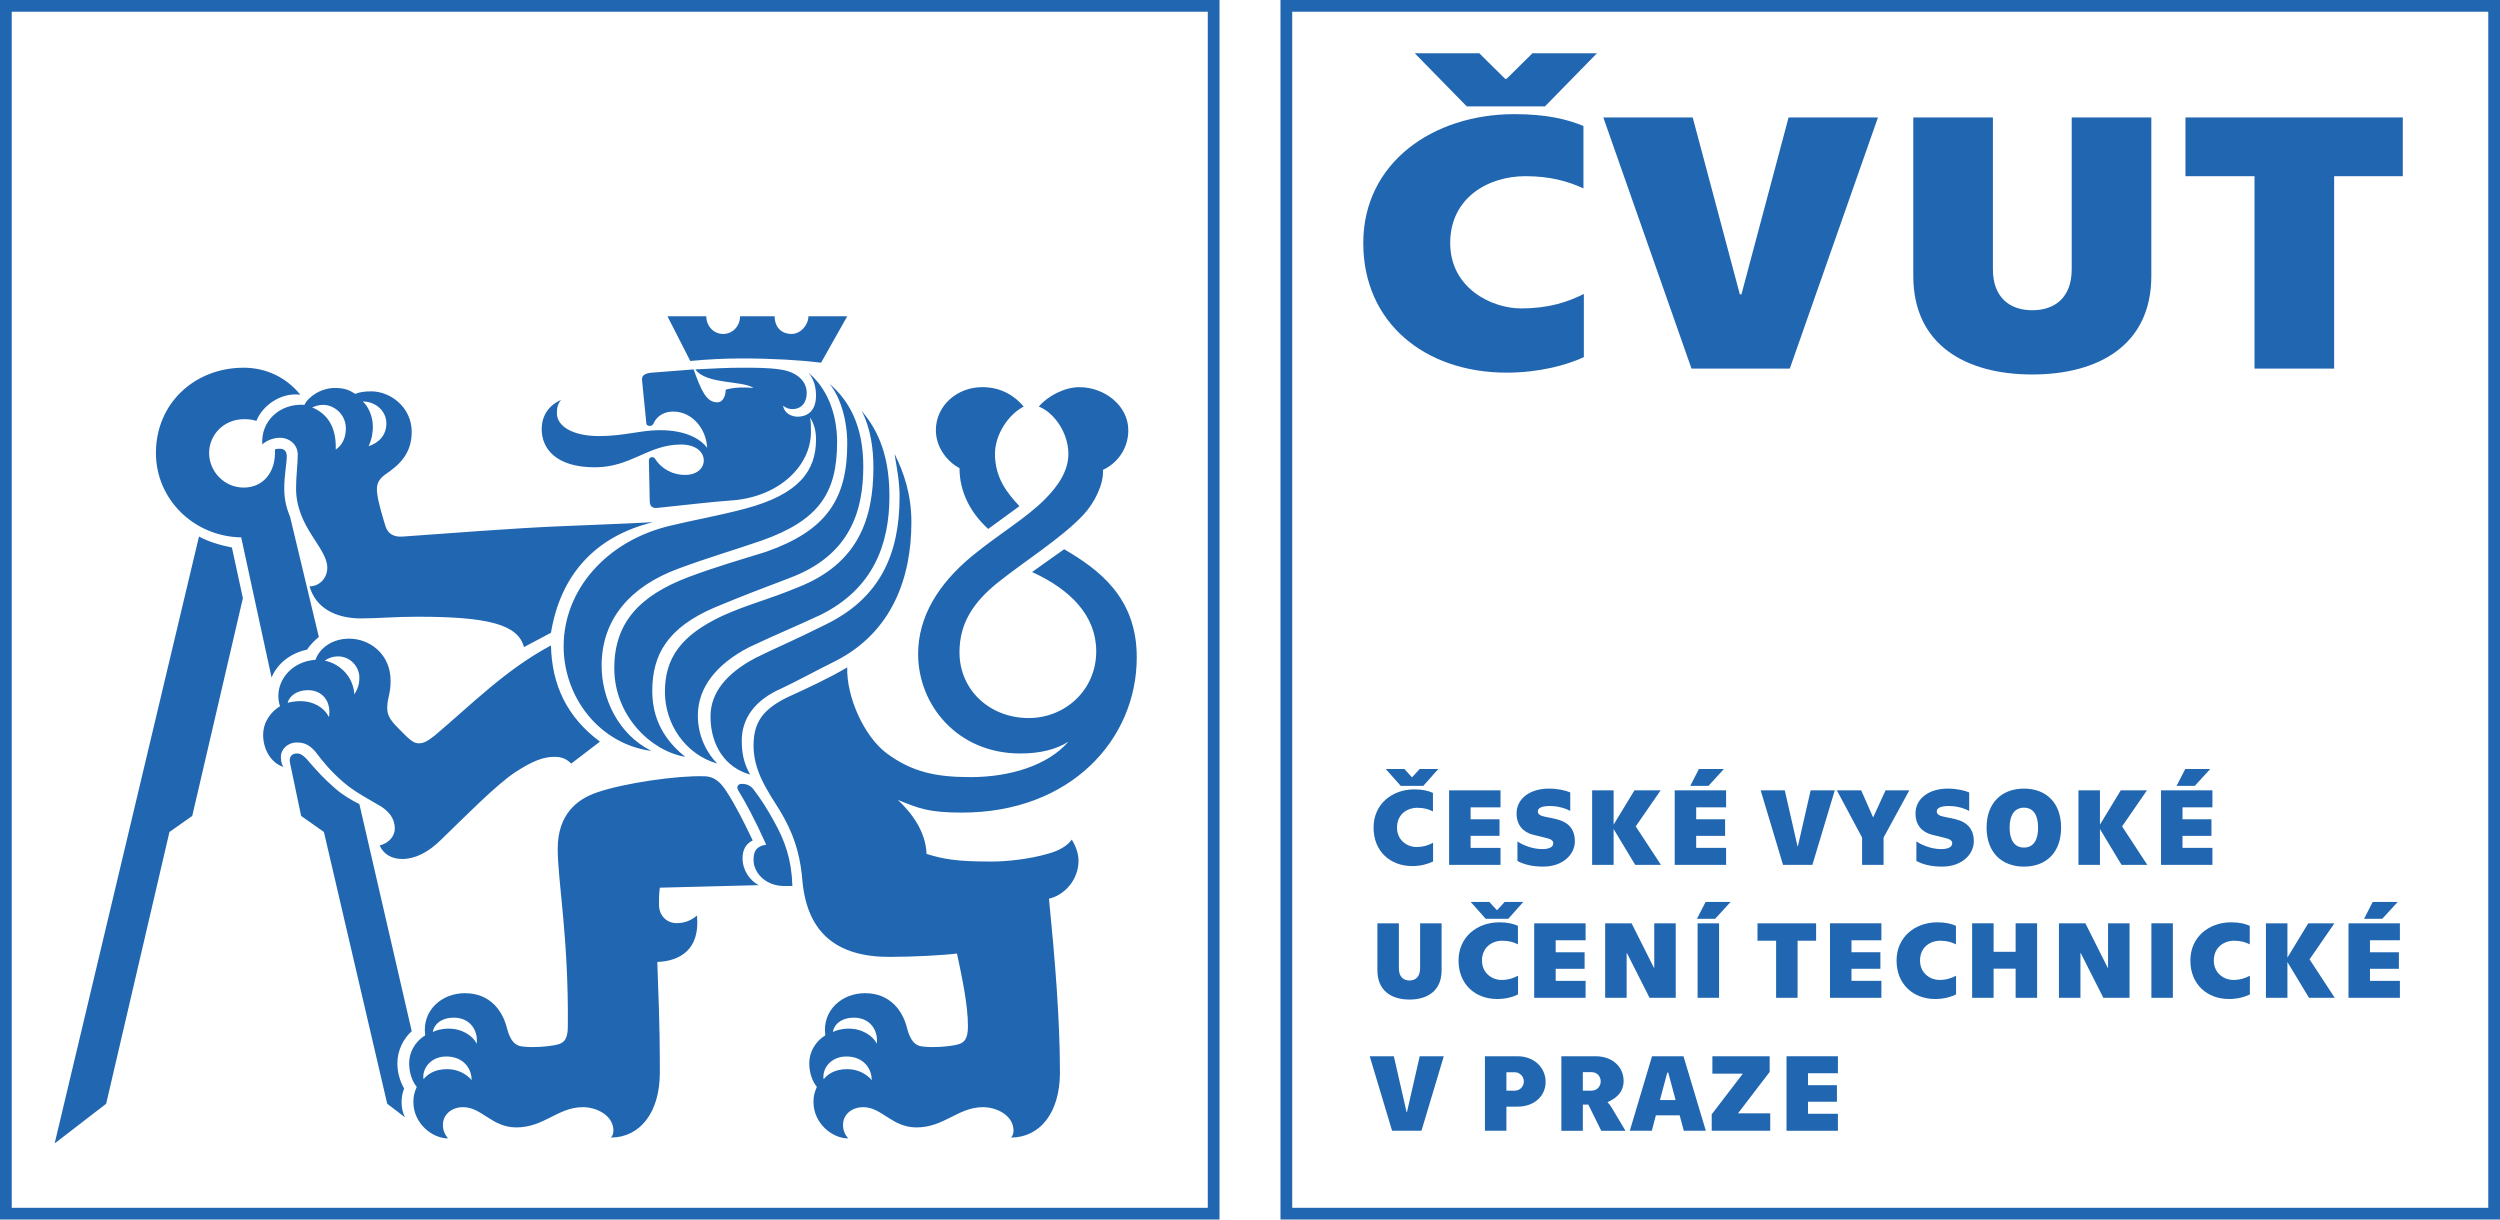 <svg xmlns="http://www.w3.org/2000/svg" xmlns:xlink="http://www.w3.org/1999/xlink" id="Layer_1" x="0px" y="0px" width="290.547px" height="141.73px" viewBox="0 0 290.547 141.73" xml:space="preserve"><g>	<g>		<path fill="#2066B1" d="M290.547,141.73h-141.73V0h141.73V141.73z M150.18,140.367h139.004V1.364H150.18V140.367z"></path>		<path fill="#2066B1" d="M262.018,20.476v22.361h9.254V20.476h7.978v-6.824h-25.258v6.824H262.018z M231.613,13.652h-9.253v18.412   c0,8.154,6.279,11.458,13.832,11.458c7.556,0,13.833-3.305,13.833-11.458V13.652h-9.253v17.639c0,3.305-1.982,4.765-4.58,4.765   c-2.596,0-4.579-1.459-4.579-4.765V13.652z M196.584,42.837h11.425l10.245-29.185h-10.387l-5.477,20.558h-0.188l-5.478-20.558   h-10.387L196.584,42.837z M158.438,28.245c0,9.313,7.222,15.064,16.664,15.064c3.825,0,7.035-0.901,8.971-1.802v-7.34   c-1.841,0.902-3.967,1.675-7.318,1.675c-3.351,0-8.214-2.319-8.214-7.597c0-5.279,4.438-7.769,8.733-7.769   c2.928,0,4.958,0.602,6.752,1.416V14.64c-1.889-0.773-4.249-1.374-8.026-1.374C166.512,13.266,158.438,18.931,158.438,28.245"></path>	</g>	<polygon fill="#2066B1" points="164.423,6.192 170.466,12.367 179.551,12.367 185.594,6.192 178.097,6.192 175.098,9.159   174.92,9.159 171.922,6.192  "></polygon>	<g>		<path fill="#2066B1" d="M141.73,141.73H0V0h141.73V141.73z M1.364,140.367h139.003V1.364H1.364V140.367z"></path>	</g>	<g>		<path fill="#2066B1" d="M23.126,62.355c1.08,0.589,2.354,0.982,3.826,1.276l1.275,5.886l-5.886,25.31l-2.649,1.864l-7.356,31.587   l-5.985,4.61L23.126,62.355z M28.031,62.454c-5.494-0.099-9.909-4.415-9.909-9.81c0-5.788,4.514-9.909,10.203-9.909   c2.649,0,5.003,1.177,6.573,3.139c-2.256-0.294-4.414,1.276-5.101,3.042c-0.588-0.196-1.08-0.196-1.472-0.196   c-2.256,0-4.022,1.766-4.022,3.924c0,2.158,1.766,4.022,4.022,4.022c2.256,0,3.63-1.767,3.63-4.022c0-0.099,0-0.294,0-0.393   c0.099-0.098,0.294-0.098,0.588-0.098c0.393,0,0.785,0.197,0.785,0.883c0,0.785-0.295,2.256-0.295,3.728   c0,1.374,0.295,2.354,0.688,3.335l3.335,13.93c-0.491,0.392-0.981,0.882-1.374,1.472c-1.865,0.393-3.434,1.569-4.121,3.237   L28.031,62.454z M48.534,71.675c-2.845,0-4.611,0.196-6.573,0.196c-3.041,0-5.297-1.276-5.983-3.728   c1.178,0,2.06-0.981,2.06-2.158c0-2.354-3.63-4.708-3.63-9.222c0-1.472,0.196-2.844,0.196-3.924c0-1.177-0.98-1.962-2.06-1.962   c-0.882,0-1.667,0.393-2.059,0.785c-0.197-2.747,2.059-4.807,4.904-4.611c0.392-0.883,1.864-1.962,3.532-1.962   c1.177,0,1.767,0.295,2.354,0.688c0.491-0.196,1.08-0.294,1.864-0.294c2.257,0,4.709,1.864,4.709,4.708   c0,2.649-1.57,3.924-3.139,5.003c-0.785,0.588-0.981,1.177-0.882,2.06c0.097,1.08,0.686,2.944,0.979,3.924   c0.295,0.883,0.982,1.275,2.061,1.177c5.395-0.393,13.146-0.98,17.854-1.177c4.414-0.196,7.553-0.294,11.183-0.49   c-6.867,1.667-10.791,6.278-11.871,12.851l-3.139,1.667C60.208,72.557,56.676,71.675,48.534,71.675z M44.12,98.261   c1.177-0.295,1.766-1.178,1.766-1.962c0-1.178-0.687-1.963-1.569-2.553c-1.472-0.882-3.042-1.667-4.414-2.844   c-1.472-1.274-2.354-2.354-3.238-3.531c-0.687-0.785-1.276-1.08-2.158-1.08c-1.08,0-1.864,0.784-1.864,1.668   c0,0.491,0.099,0.883,0.294,1.178c-1.472-0.491-2.354-2.062-2.354-3.729c0-1.568,0.981-2.746,1.962-3.334   c-0.098-0.295-0.196-0.688-0.196-1.178c0-2.061,1.668-4.023,4.316-4.218c0.491-1.374,1.961-2.453,3.924-2.453   c2.354,0,4.807,1.766,4.807,4.905c0,1.569-0.393,1.961-0.393,3.139c0,0.688,0.196,1.274,1.178,2.257   c1.177,1.178,1.765,1.863,2.452,1.863c0.687,0,1.079-0.294,1.864-0.883c4.414-3.728,8.24-7.651,13.536-10.497   c0.099,4.61,1.864,8.339,5.69,11.184l-3.336,2.55c-0.587-0.588-1.177-0.784-1.962-0.784c-1.275,0-2.549,0.491-4.512,1.766   c-2.256,1.473-5.984,5.298-8.632,7.848c-1.472,1.473-3.042,2.258-4.514,2.258C45.59,99.83,44.61,99.338,44.12,98.261z    M35.78,80.209c-1.274,0-2.157,0.688-2.354,1.472c0.392-0.099,0.883-0.196,1.472-0.196c1.472,0,2.747,0.688,3.335,1.864   C38.527,81.484,37.449,80.209,35.78,80.209z M45.002,128.277L37.645,96.69l-2.649-1.864l-1.274-6.083   c-0.196-0.784,0.196-1.176,0.785-1.176c0.392,0,0.687,0.196,1.08,0.588c1.274,1.473,2.06,2.354,3.433,3.531   c0.785,0.688,1.766,1.275,2.747,1.767l6.082,26.389c-0.981,0.882-1.667,2.256-1.667,3.727c0,1.08,0.293,2.061,0.785,2.944   c-0.197,0.489-0.295,0.979-0.295,1.568s0.098,1.178,0.393,1.766L45.002,128.277z M40.195,49.799c0-1.667-1.373-2.747-2.648-2.747   c-0.589,0-0.982,0.197-1.276,0.295c1.668,0.687,2.846,2.158,2.747,4.904C39.902,51.663,40.195,50.682,40.195,49.799z    M41.765,78.738c0-1.275-1.079-2.452-2.453-2.452c-0.785,0-1.274,0.294-1.569,0.49c1.864,0.393,3.336,1.962,3.434,3.924   C41.471,80.209,41.765,79.719,41.765,78.738z M44.904,49.211c0-1.472-1.275-2.552-2.747-2.552   c0.589,0.491,1.178,1.668,1.178,2.944c0,0.588-0.099,1.373-0.491,2.256C44.021,51.466,44.904,50.583,44.904,49.211z    M48.043,128.081c0-0.687,0.099-1.079,0.392-1.766c-0.491-0.588-0.883-1.569-0.883-2.747s0.589-2.451,1.864-3.237   c-0.393-2.942,1.962-4.905,4.611-4.905c2.942,0,4.414,2.062,4.904,4.121c0.393,1.473,0.982,1.962,1.668,2.06   c1.276,0.197,3.335,0,4.121-0.195c0.882-0.197,1.274-0.688,1.274-2.159c0.099-10.3-1.177-16.873-1.177-20.6   c0-4.022,2.257-5.788,4.611-6.573c3.14-1.079,9.32-1.962,12.361-1.864c1.372,0,2.06,0.884,2.647,1.767   c1.08,1.667,1.962,3.433,3.042,5.688c-0.786,0.394-1.178,1.08-1.178,2.062c0,1.372,0.785,2.55,1.864,3.139l-11.479,0.294   c-0.099,0.688-0.099,1.374-0.099,1.962c0,1.275,0.884,2.159,2.062,2.159c0.883,0,1.668-0.295,2.354-0.884   c0.393,4.023-2.061,5.297-4.609,5.395c0.098,3.63,0.293,6.279,0.293,12.853c0,4.708-2.354,7.553-5.689,7.553   c0.196-0.195,0.294-0.49,0.294-0.784c0-1.864-2.061-2.747-3.532-2.747c-2.944,0-4.513,2.354-7.75,2.354   c-2.845,0-4.022-2.354-6.181-2.354c-1.373,0-2.355,0.883-2.355,2.06c0,0.589,0.197,1.079,0.589,1.57   C50.201,132.3,48.043,130.534,48.043,128.081z M51.869,122.784c-1.863,0-2.844,1.471-2.648,2.648   c0.393-0.489,1.178-1.178,2.747-1.178c1.276,0,2.256,0.59,2.846,1.275C54.813,124.157,53.831,122.784,51.869,122.784z    M52.752,118.272c-1.569,0-2.354,0.883-2.453,1.667c0.392-0.196,0.982-0.393,1.864-0.393c1.569,0,2.844,0.882,3.236,1.766   C55.597,119.743,54.616,118.272,52.752,118.272z M65.505,75.108c0-6.475,4.905-12.263,12.459-14.028   c2.845-0.687,5.297-1.08,8.632-1.962c6.279-1.667,8.241-4.414,8.241-8.044c0-0.981-0.197-1.766-0.687-2.551   c0.097,0.589,0.097,1.08,0.097,1.667c0,3.924-3.629,7.456-8.926,7.946c-2.846,0.196-5.887,0.589-8.829,0.883   c-0.688,0.098-0.981-0.197-0.981-0.785l-0.099-4.708c0-0.197,0.099-0.393,0.393-0.393c0.197,0,0.295,0.097,0.393,0.294   c0.589,0.883,1.767,1.766,3.434,1.766c1.373,0,2.159-0.785,2.159-1.667c0-0.982-0.885-1.864-2.649-1.864   c-3.826,0-5.788,2.648-10.007,2.648c-4.61,0-6.18-2.256-6.18-4.415c0-1.766,0.981-2.845,2.256-3.433   c-0.393,0.49-0.49,0.882-0.49,1.569c0,1.471,1.766,2.649,4.904,2.649c2.944,0,4.808-0.687,7.063-0.687   c2.943,0,4.709,0.98,5.494,2.06c-0.099-2.256-1.766-4.219-3.924-4.219c-1.472,0-2.061,0.883-2.256,1.276   c-0.099,0.293-0.295,0.392-0.491,0.392s-0.392-0.099-0.392-0.293l-0.492-4.906c-0.097-0.588,0.197-0.882,0.982-0.98l5.003-0.392   c0.883,2.452,1.471,3.825,2.746,3.825c0.687,0,0.981-0.785,0.981-1.471c1.08-0.294,2.158-0.294,3.236-0.197   c-1.274-0.882-5.493-0.392-6.768-2.157c2.059-0.099,3.629-0.197,5.297-0.197s3.14,0,4.513,0.197   c1.569,0.195,3.139,1.079,3.139,2.747c0,1.079-0.588,1.863-1.667,1.863c-0.393,0-0.688-0.099-1.079-0.392   c0.098,0.784,0.882,1.276,1.667,1.276c1.275,0,2.159-0.785,2.159-2.453c0-0.884-0.197-1.863-0.884-2.648   c2.062,1.667,3.335,4.61,3.335,8.043c0,5.985-2.157,9.124-8.829,11.478c-3.433,1.178-6.179,1.962-9.612,3.238   c-5.592,2.059-8.928,5.885-8.928,11.28c0,3.728,1.864,7.946,5.788,9.908C69.723,86.488,65.505,81.092,65.505,75.108z    M71.391,77.658c0-5.296,2.943-8.436,8.633-10.595c3.139-1.177,6.181-2.059,9.025-2.941c6.966-2.453,9.417-6.083,9.417-12.557   c0-2.747-0.784-5.396-2.06-6.965c2.157,1.864,3.924,4.708,3.924,9.613c0,5.101-1.472,10.301-8.535,12.949   c-3.336,1.276-5.199,1.962-8.73,3.433c-5.493,2.355-7.26,5.494-7.26,9.712c0,4.021,2.159,6.278,3.826,7.651   C75.609,87.272,71.391,83.151,71.391,77.658z M77.276,80.405c0-3.924,1.864-6.572,6.671-8.828   c3.041-1.374,5.298-1.864,8.829-3.336c6.965-2.747,8.731-7.946,8.731-13.93c0-2.061-0.295-4.513-1.375-6.573   c1.473,1.766,3.238,4.512,3.238,9.908c0,5.592-1.863,10.792-8.045,13.832c-2.942,1.374-4.905,2.158-8.239,3.728   c-3.826,1.963-5.984,4.709-5.984,7.945c0,2.553,1.178,4.515,2.256,5.592C79.631,87.666,77.276,84.134,77.276,80.405z    M86.204,41.657c-1.962,0-3.924,0.099-5.984,0.294l-2.648-5.199h4.512c0,1.177,0.883,2.06,1.962,2.06s1.962-0.883,1.962-2.06   h4.022c0,1.274,0.785,2.06,1.962,2.06c1.079,0,1.962-1.079,1.962-2.06h4.513l-3.042,5.396   C92.973,41.853,89.833,41.657,86.204,41.657z M82.574,83.25c0-2.746,1.863-5.003,5.199-6.769c2.354-1.177,4.316-1.962,8.241-3.925   c6.179-3.04,8.533-8.042,8.533-14.812c0-1.766-0.294-3.238-0.589-5.002c1.08,2.157,1.962,4.708,1.962,7.945   c0,6.474-2.256,12.752-8.73,16.088c-2.746,1.373-4.315,2.257-6.376,3.236c-3.14,1.374-4.61,3.531-4.61,6.083   c0,1.962,0.489,3.041,0.98,3.924C84.34,89.235,82.574,86.684,82.574,83.25z M87.576,99.928c0-0.981,0.295-1.57,1.473-1.766   c-1.374-3.041-2.453-5.003-3.237-6.279c-0.294-0.49,0-0.784,0.393-0.784c0.588,0,1.079,0.196,1.471,0.784   c0.687,0.884,1.57,2.256,2.256,3.531c1.276,2.256,2.061,4.416,2.159,7.555h-0.981C89.049,102.969,87.576,101.497,87.576,99.928z    M94.542,128.081c0-0.687,0.098-1.079,0.393-1.766c-0.49-0.588-0.883-1.569-0.883-2.747s0.588-2.451,1.864-3.237   c-0.394-2.942,1.962-4.905,4.609-4.905c2.944,0,4.415,2.062,4.906,4.121c0.392,1.473,0.98,1.962,1.667,2.06   c1.275,0.197,3.335,0,4.12-0.195c0.884-0.197,1.275-0.688,1.275-2.159c0-2.452-0.687-5.689-1.275-8.436   c-1.472,0.195-5.102,0.393-7.848,0.393c-6.083,0-9.516-2.747-10.104-8.731c-0.197-2.452-0.688-4.808-2.159-7.455   c-1.079-2.061-3.532-4.808-3.532-8.339c0-2.648,0.981-4.218,4.022-5.688c2.158-0.982,4.709-2.159,6.867-3.435   c-0.098,3.435,1.962,8.045,4.611,10.007c2.941,2.157,5.688,2.746,9.711,2.746c4.61,0,9.025-1.374,11.38-4.12   c-1.373,0.882-3.238,1.374-5.592,1.374c-7.259,0-11.87-5.592-11.87-11.576c0-4.316,2.354-8.143,6.278-11.379   c3.236-2.649,6.181-4.316,8.437-6.573c1.471-1.471,2.747-3.237,2.747-5.296c0-2.453-1.668-4.808-3.433-5.494   c0.979-1.177,2.941-2.256,4.708-2.256c2.942,0,5.689,2.158,5.689,5.003c0,2.157-1.275,3.825-2.942,4.61   c0.098,1.668-0.982,3.825-2.257,5.2c-2.452,2.648-6.965,5.493-9.907,7.848c-2.944,2.354-4.514,4.807-4.514,8.142   c0,4.414,3.532,7.651,8.045,7.651c4.217,0,7.848-3.237,7.848-7.75c0-4.119-2.943-7.161-7.455-9.22l3.727-2.649   c4.022,2.354,8.438,5.591,8.438,12.557c0,9.613-7.75,18.051-20.307,18.051c-3.925,0-5.004-0.491-7.456-1.473   c1.569,1.473,3.236,3.63,3.335,6.277c1.962,0.591,3.336,0.885,7.554,0.885c1.865,0,4.415-0.294,6.475-0.885   c1.472-0.392,2.354-0.979,2.846-1.667c0.49,0.785,0.784,1.667,0.784,2.453c0,2.256-1.668,4.021-3.434,4.414   c0.688,6.965,1.275,13.93,1.275,20.209c0,4.708-2.354,7.553-5.689,7.553c0.196-0.195,0.294-0.49,0.294-0.784   c0-1.864-2.06-2.747-3.532-2.747c-2.941,0-4.512,2.354-7.748,2.354c-2.846,0-4.023-2.354-6.181-2.354   c-1.375,0-2.354,0.883-2.354,2.06c0,0.589,0.194,1.079,0.587,1.57C96.7,132.3,94.542,130.534,94.542,128.081z M98.368,122.784   c-1.864,0-2.846,1.471-2.649,2.648c0.394-0.489,1.178-1.178,2.747-1.178c1.275,0,2.257,0.59,2.845,1.275   C101.311,124.157,100.33,122.784,98.368,122.784z M99.25,118.272c-1.568,0-2.354,0.883-2.451,1.667   c0.392-0.196,0.98-0.393,1.863-0.393c1.569,0,2.846,0.882,3.237,1.766C102.095,119.743,101.114,118.272,99.25,118.272z    M111.513,54.41c-1.471-0.785-2.747-2.452-2.747-4.414c0-2.845,2.453-5.003,5.396-5.003c2.256,0,3.826,1.079,4.807,2.256   c-1.863,0.98-3.335,3.335-3.335,5.494c0,2.844,1.472,4.61,2.844,6.081l-3.629,2.649C112.788,59.608,111.513,57.156,111.513,54.41z   "></path>	</g>	<g>		<path fill="#2066B1" d="M159.634,96.185c0-2.764,2.178-4.444,4.736-4.444c1.019,0,1.655,0.179,2.165,0.407V94.3   c-0.483-0.242-1.032-0.42-1.82-0.42c-1.16,0-2.356,0.739-2.356,2.305c0,1.566,1.311,2.254,2.216,2.254   c0.904,0,1.478-0.229,1.974-0.496v2.177c-0.522,0.268-1.388,0.535-2.419,0.535C161.582,100.654,159.634,98.948,159.634,96.185z    M161.047,89.372h2.165l0.865,0.942h0.052l0.866-0.942h2.165l-1.746,1.96h-2.622L161.047,89.372z"></path>		<path fill="#2066B1" d="M168.415,91.854h5.973v1.975h-3.476v1.388h3.36v1.923h-3.36v1.4h3.476v1.974h-5.973V91.854z"></path>		<path fill="#2066B1" d="M176.356,100.056v-2.268c0.561,0.396,1.719,0.893,2.865,0.893c0.841,0,1.299-0.242,1.299-0.675   c0-0.345-0.317-0.497-0.789-0.611c-0.561-0.141-0.905-0.217-1.555-0.383c-1.17-0.292-1.922-1.133-1.922-2.47   c0-1.758,1.592-2.891,3.743-2.891c1.02,0,1.937,0.203,2.497,0.445v2.151c-0.433-0.242-1.312-0.573-2.369-0.573   c-0.968,0-1.4,0.243-1.4,0.625c0,0.33,0.254,0.497,0.84,0.624c0.433,0.089,0.751,0.141,1.324,0.28   c1.414,0.344,2.14,1.171,2.14,2.584c0,1.439-1.312,2.929-3.681,2.929C178.051,100.717,177.057,100.449,176.356,100.056z"></path>		<path fill="#2066B1" d="M190.041,100.514l-2.509-4.164v4.164h-2.495v-8.659h2.495v3.985l2.42-3.985h3.043l-2.891,4.189l2.929,4.47   H190.041z"></path>		<path fill="#2066B1" d="M194.632,91.854h5.973v1.975h-3.476v1.388h3.36v1.923h-3.36v1.4h3.476v1.974h-5.973V91.854z    M197.446,89.372h2.903l-1.795,1.96h-2.113L197.446,89.372z"></path>		<path fill="#2066B1" d="M204.623,91.854h2.802l1.477,6.481h0.051l1.478-6.481h2.802l-2.599,8.659h-3.412L204.623,91.854z"></path>		<path fill="#2066B1" d="M216.41,97.343l-2.93-5.488h2.826l1.363,3.095h0.051l1.414-3.095h2.763l-2.992,5.488v3.171h-2.495V97.343z   "></path>		<path fill="#2066B1" d="M222.721,100.056v-2.268c0.561,0.396,1.72,0.893,2.865,0.893c0.841,0,1.299-0.242,1.299-0.675   c0-0.345-0.318-0.497-0.79-0.611c-0.56-0.141-0.903-0.217-1.554-0.383c-1.171-0.292-1.923-1.133-1.923-2.47   c0-1.758,1.593-2.891,3.744-2.891c1.02,0,1.936,0.203,2.496,0.445v2.151c-0.434-0.242-1.311-0.573-2.368-0.573   c-0.968,0-1.4,0.243-1.4,0.625c0,0.33,0.254,0.497,0.84,0.624c0.433,0.089,0.752,0.141,1.324,0.28   c1.413,0.344,2.14,1.171,2.14,2.584c0,1.439-1.312,2.929-3.68,2.929C224.414,100.717,223.422,100.449,222.721,100.056z"></path>		<path fill="#2066B1" d="M230.879,96.185c0-2.892,1.77-4.533,4.342-4.533c2.585,0,4.317,1.642,4.317,4.533   c0,2.891-1.732,4.532-4.317,4.532C232.648,100.717,230.879,99.075,230.879,96.185z M236.864,96.185   c0-1.427-0.522-2.317-1.644-2.317c-1.107,0-1.668,0.891-1.668,2.317s0.561,2.318,1.668,2.318   C236.342,98.503,236.864,97.611,236.864,96.185z"></path>		<path fill="#2066B1" d="M246.562,100.514l-2.509-4.164v4.164h-2.496v-8.659h2.496v3.985l2.419-3.985h3.044l-2.89,4.189l2.928,4.47   H246.562z"></path>		<path fill="#2066B1" d="M251.152,91.854h5.972v1.975h-3.476v1.388h3.362v1.923h-3.362v1.4h3.476v1.974h-5.972V91.854z    M253.967,89.372h2.903l-1.795,1.96h-2.115L253.967,89.372z"></path>	</g>	<g>		<path fill="#2066B1" d="M160.079,112.77v-5.465h2.495v5.235c0,0.979,0.535,1.413,1.235,1.413c0.701,0,1.235-0.434,1.235-1.413   v-5.235h2.497v5.465c0,2.419-1.694,3.398-3.732,3.398C161.772,116.168,160.079,115.188,160.079,112.77z"></path>	</g>	<g>		<path fill="#2066B1" d="M169.51,111.635c0-2.762,2.178-4.444,4.736-4.444c1.02,0,1.655,0.179,2.165,0.408v2.151   c-0.484-0.241-1.031-0.42-1.821-0.42c-1.159,0-2.355,0.739-2.355,2.305c0,1.566,1.312,2.254,2.215,2.254   c0.904,0,1.478-0.229,1.975-0.495v2.177c-0.522,0.267-1.388,0.534-2.42,0.534C171.458,116.104,169.51,114.398,169.51,111.635z    M170.923,104.822h2.166l0.863,0.942h0.052l0.867-0.942h2.164l-1.745,1.961h-2.623L170.923,104.822z"></path>	</g>	<g>		<path fill="#2066B1" d="M178.304,107.305h5.972v1.975H180.8v1.388h3.361v1.923H180.8v1.401h3.476v1.973h-5.972V107.305z"></path>		<path fill="#2066B1" d="M186.55,107.305h3.07l2.598,5.171h0.037v-5.171h2.497v8.659h-3.044l-2.624-5.194h-0.037v5.194h-2.497   V107.305z"></path>		<path fill="#2066B1" d="M198.222,104.822h2.904l-1.796,1.961h-2.114L198.222,104.822z M197.292,107.305h2.497v8.659h-2.497   V107.305z"></path>		<path fill="#2066B1" d="M206.418,109.33h-2.165v-2.025h6.813v2.025h-2.153v6.634h-2.495V109.33z"></path>		<path fill="#2066B1" d="M212.679,107.305h5.973v1.975h-3.476v1.388h3.36v1.923h-3.36v1.401h3.476v1.973h-5.973V107.305z"></path>		<path fill="#2066B1" d="M220.417,111.635c0-2.762,2.177-4.444,4.736-4.444c1.019,0,1.655,0.179,2.164,0.408v2.151   c-0.483-0.241-1.03-0.42-1.82-0.42c-1.158,0-2.354,0.739-2.354,2.305c0,1.566,1.31,2.254,2.215,2.254   c0.904,0,1.477-0.229,1.973-0.495v2.177c-0.521,0.267-1.387,0.534-2.419,0.534C222.364,116.104,220.417,114.398,220.417,111.635z"></path>		<path fill="#2066B1" d="M231.694,107.305v3.312h2.56v-3.312h2.496v8.659h-2.496v-3.387h-2.56v3.387h-2.495v-8.659H231.694z"></path>		<path fill="#2066B1" d="M239.29,107.305h3.069l2.599,5.171h0.037v-5.171h2.497v8.659h-3.044l-2.624-5.194h-0.037v5.194h-2.497   V107.305z"></path>		<path fill="#2066B1" d="M250.033,107.305h2.495v8.659h-2.495V107.305z"></path>		<path fill="#2066B1" d="M254.562,111.635c0-2.762,2.178-4.444,4.736-4.444c1.02,0,1.656,0.179,2.165,0.408v2.151   c-0.483-0.241-1.03-0.42-1.82-0.42c-1.159,0-2.355,0.739-2.355,2.305c0,1.566,1.312,2.254,2.215,2.254   c0.904,0,1.478-0.229,1.975-0.495v2.177c-0.522,0.267-1.388,0.534-2.42,0.534C256.512,116.104,254.562,114.398,254.562,111.635z"></path>		<path fill="#2066B1" d="M268.349,115.964l-2.508-4.162v4.162h-2.497v-8.659h2.497v3.987l2.419-3.987h3.043l-2.89,4.19l2.928,4.469   H268.349z"></path>		<path fill="#2066B1" d="M272.94,107.305h5.973v1.975h-3.477v1.388h3.361v1.923h-3.361v1.401h3.477v1.973h-5.973V107.305z    M275.754,104.822h2.904l-1.796,1.961h-2.114L275.754,104.822z"></path>	</g>	<g>		<path fill="#2066B1" d="M159.188,122.756h2.802l1.478,6.482h0.051l1.478-6.482h2.8l-2.597,8.66h-3.413L159.188,122.756z"></path>	</g>	<g>		<path fill="#2066B1" d="M172.577,122.756h3.77c2.023,0,3.284,1.389,3.284,2.98s-1.261,2.878-3.284,2.878h-1.273v2.802h-2.496   V122.756z M176.053,126.755c0.548,0,1.045-0.445,1.045-1.069c0-0.611-0.497-1.07-1.045-1.07h-0.979v2.14H176.053z"></path>		<path fill="#2066B1" d="M181.46,122.756h3.974c2.024,0,3.26,1.299,3.26,2.853c0,1.478-1.083,2.127-1.847,2.471l-0.013,0.051   c0.114,0.076,0.317,0.331,0.483,0.612l1.593,2.674h-2.814l-1.504-3.044h-0.636v3.044h-2.496V122.756z M184.962,126.755   c0.675,0,1.07-0.535,1.07-1.082c0-0.549-0.396-1.07-1.07-1.07h-1.006v2.152H184.962z"></path>		<path fill="#2066B1" d="M195.208,129.62h-2.763l-0.472,1.796h-2.559l2.584-8.66h3.654l2.598,8.66h-2.56L195.208,129.62z    M194.737,127.851l-0.854-3.197h-0.114l-0.854,3.197H194.737z"></path>		<path fill="#2066B1" d="M198.935,129.505l3.616-4.724h-3.54v-2.025h6.659v1.821l-3.68,4.812h3.744v2.026h-6.8V129.505z"></path>		<path fill="#2066B1" d="M207.627,122.756h5.972v1.975h-3.477v1.388h3.362v1.923h-3.362v1.401h3.477v1.974h-5.972V122.756z"></path>	</g></g></svg>